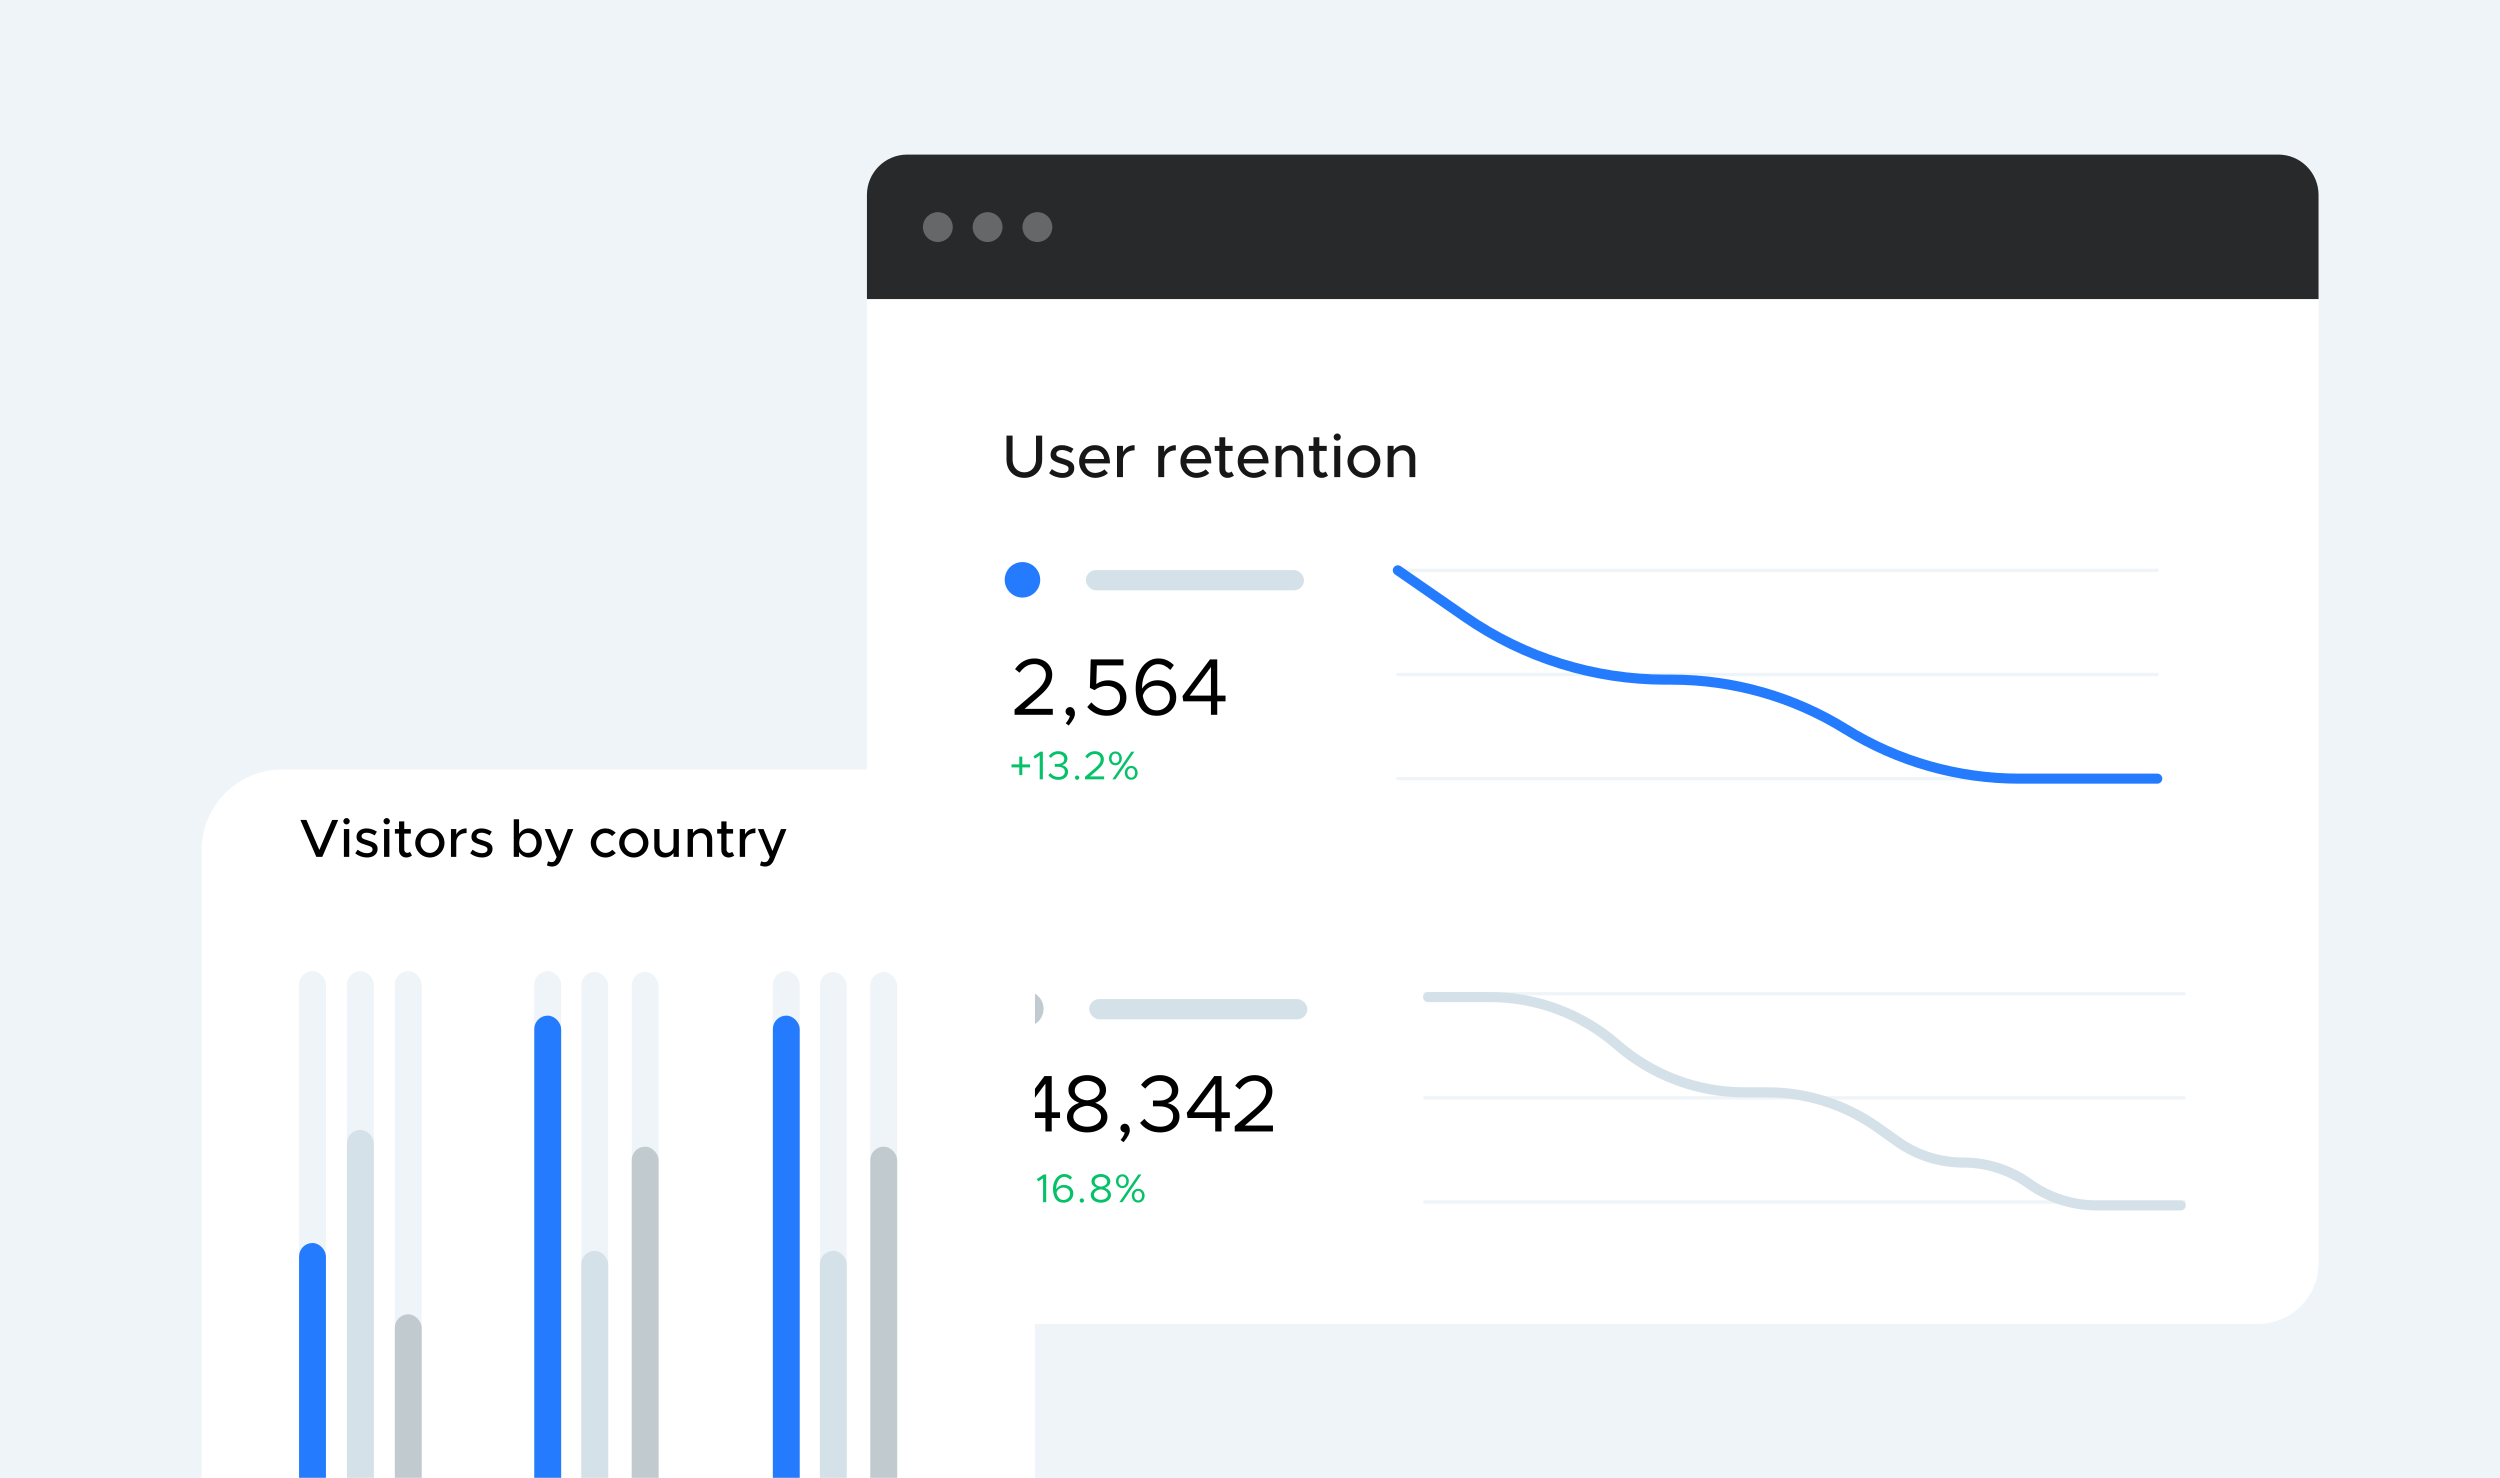 <svg width="744" height="440" viewBox="0 0 744 440" fill="none" xmlns="http://www.w3.org/2000/svg">
<rect width="744" height="440" fill="white"/>
<rect width="744" height="440" fill="#EFF4F8"/>
<mask id="mask0_2623_44174" style="mask-type:alpha" maskUnits="userSpaceOnUse" x="0" y="0" width="744" height="440">
<rect width="744" height="440" fill="#247BFE"/>
</mask>
<g mask="url(#mask0_2623_44174)">
<path d="M258 89H690V376C690 385.941 681.941 394 672 394H276C266.059 394 258 385.941 258 376V89Z" fill="white"/>
<path d="M650 326.729H424" stroke="#EFF4F8" stroke-linecap="round"/>
<path d="M650 357.729H424" stroke="#EFF4F8" stroke-linecap="round"/>
<path d="M650 295.729H424" stroke="#EFF4F8" stroke-linecap="round"/>
<path d="M642 200.729H416" stroke="#EFF4F8" stroke-linecap="round"/>
<path d="M642 231.729H416" stroke="#EFF4F8" stroke-linecap="round"/>
<path d="M642 169.729H416" stroke="#EFF4F8" stroke-linecap="round"/>
<path d="M304.84 142.216C303.82 142.216 302.902 141.988 302.086 141.532C301.282 141.064 300.652 140.422 300.196 139.606C299.752 138.778 299.53 137.842 299.53 136.798V129.634H301.348V136.762C301.348 137.494 301.492 138.148 301.78 138.724C302.08 139.3 302.494 139.75 303.022 140.074C303.562 140.398 304.168 140.56 304.84 140.56C305.512 140.56 306.112 140.398 306.64 140.074C307.168 139.75 307.576 139.3 307.864 138.724C308.164 138.148 308.314 137.494 308.314 136.762V129.634H310.15V136.798C310.15 137.842 309.922 138.778 309.466 139.606C309.01 140.422 308.38 141.064 307.576 141.532C306.772 141.988 305.86 142.216 304.84 142.216ZM316.176 142.216C315.48 142.216 314.784 142.096 314.088 141.856C313.392 141.616 312.768 141.274 312.216 140.83L313.026 139.606C313.542 139.99 314.07 140.284 314.61 140.488C315.15 140.68 315.678 140.776 316.194 140.776C316.746 140.776 317.184 140.662 317.508 140.434C317.844 140.206 318.012 139.9 318.012 139.516C318.012 139.12 317.838 138.826 317.49 138.634C317.142 138.43 316.596 138.226 315.852 138.022C314.712 137.698 313.89 137.344 313.386 136.96C312.894 136.576 312.648 136.024 312.648 135.304C312.648 134.452 312.96 133.768 313.584 133.252C314.22 132.736 315.036 132.478 316.032 132.478C316.62 132.478 317.214 132.574 317.814 132.766C318.414 132.958 318.966 133.222 319.47 133.558L318.732 134.818C317.772 134.218 316.872 133.918 316.032 133.918C315.54 133.918 315.132 134.026 314.808 134.242C314.496 134.446 314.34 134.734 314.34 135.106C314.34 135.346 314.412 135.538 314.556 135.682C314.7 135.826 314.916 135.958 315.204 136.078C315.492 136.186 315.942 136.336 316.554 136.528C317.226 136.732 317.772 136.93 318.192 137.122C318.624 137.302 318.984 137.572 319.272 137.932C319.56 138.292 319.704 138.76 319.704 139.336C319.704 140.212 319.374 140.914 318.714 141.442C318.066 141.958 317.22 142.216 316.176 142.216ZM325.92 140.74C326.424 140.74 326.934 140.638 327.45 140.434C327.978 140.23 328.386 139.978 328.674 139.678L329.718 140.776C329.322 141.208 328.764 141.556 328.044 141.82C327.336 142.084 326.64 142.216 325.956 142.216C325.104 142.216 324.306 142.006 323.562 141.586C322.83 141.166 322.242 140.584 321.798 139.84C321.366 139.084 321.15 138.244 321.15 137.32C321.15 136.408 321.36 135.586 321.78 134.854C322.2 134.11 322.764 133.528 323.472 133.108C324.192 132.688 324.978 132.478 325.83 132.478C326.766 132.478 327.57 132.7 328.242 133.144C328.926 133.588 329.442 134.218 329.79 135.034C330.15 135.85 330.33 136.81 330.33 137.914H322.896C323.004 138.754 323.328 139.438 323.868 139.966C324.42 140.482 325.104 140.74 325.92 140.74ZM325.866 133.954C325.122 133.954 324.474 134.194 323.922 134.674C323.382 135.154 323.046 135.796 322.914 136.6H328.602C328.506 135.82 328.218 135.184 327.738 134.692C327.27 134.2 326.646 133.954 325.866 133.954ZM334.199 134.512C334.487 133.888 334.931 133.396 335.531 133.036C336.143 132.664 336.851 132.478 337.655 132.478V134.026C336.983 134.026 336.383 134.152 335.855 134.404C335.327 134.656 334.919 135.016 334.631 135.484C334.343 135.94 334.199 136.462 334.199 137.05V142H332.417V132.694H334.199V134.512ZM346.469 134.512C346.757 133.888 347.201 133.396 347.801 133.036C348.413 132.664 349.121 132.478 349.925 132.478V134.026C349.253 134.026 348.653 134.152 348.125 134.404C347.597 134.656 347.189 135.016 346.901 135.484C346.613 135.94 346.469 136.462 346.469 137.05V142H344.687V132.694H346.469V134.512ZM356.067 140.74C356.571 140.74 357.081 140.638 357.597 140.434C358.125 140.23 358.533 139.978 358.821 139.678L359.865 140.776C359.469 141.208 358.911 141.556 358.191 141.82C357.483 142.084 356.787 142.216 356.103 142.216C355.251 142.216 354.453 142.006 353.709 141.586C352.977 141.166 352.389 140.584 351.945 139.84C351.513 139.084 351.297 138.244 351.297 137.32C351.297 136.408 351.507 135.586 351.927 134.854C352.347 134.11 352.911 133.528 353.619 133.108C354.339 132.688 355.125 132.478 355.977 132.478C356.913 132.478 357.717 132.7 358.389 133.144C359.073 133.588 359.589 134.218 359.937 135.034C360.297 135.85 360.477 136.81 360.477 137.914H353.043C353.151 138.754 353.475 139.438 354.015 139.966C354.567 140.482 355.251 140.74 356.067 140.74ZM356.013 133.954C355.269 133.954 354.621 134.194 354.069 134.674C353.529 135.154 353.193 135.796 353.061 136.6H358.749C358.653 135.82 358.365 135.184 357.885 134.692C357.417 134.2 356.793 133.954 356.013 133.954ZM367.207 141.55C366.955 141.754 366.661 141.916 366.325 142.036C366.001 142.156 365.671 142.216 365.335 142.216C364.615 142.216 364.027 141.982 363.571 141.514C363.115 141.034 362.887 140.422 362.887 139.678V134.206H361.501V132.694H362.887V130.138H364.633V132.694H366.829V134.206H364.633V139.552C364.633 139.876 364.729 140.146 364.921 140.362C365.113 140.566 365.341 140.668 365.605 140.668C365.797 140.668 365.977 140.638 366.145 140.578C366.313 140.506 366.445 140.422 366.541 140.326L367.207 141.55ZM373.117 140.74C373.621 140.74 374.131 140.638 374.647 140.434C375.175 140.23 375.583 139.978 375.871 139.678L376.915 140.776C376.519 141.208 375.961 141.556 375.241 141.82C374.533 142.084 373.837 142.216 373.153 142.216C372.301 142.216 371.503 142.006 370.759 141.586C370.027 141.166 369.439 140.584 368.995 139.84C368.563 139.084 368.347 138.244 368.347 137.32C368.347 136.408 368.557 135.586 368.977 134.854C369.397 134.11 369.961 133.528 370.669 133.108C371.389 132.688 372.175 132.478 373.027 132.478C373.963 132.478 374.767 132.7 375.439 133.144C376.123 133.588 376.639 134.218 376.987 135.034C377.347 135.85 377.527 136.81 377.527 137.914H370.093C370.201 138.754 370.525 139.438 371.065 139.966C371.617 140.482 372.301 140.74 373.117 140.74ZM373.063 133.954C372.319 133.954 371.671 134.194 371.119 134.674C370.579 135.154 370.243 135.796 370.111 136.6H375.799C375.703 135.82 375.415 135.184 374.935 134.692C374.467 134.2 373.843 133.954 373.063 133.954ZM384.366 132.478C385.038 132.478 385.638 132.628 386.166 132.928C386.694 133.228 387.102 133.654 387.39 134.206C387.69 134.746 387.84 135.37 387.84 136.078V142H386.112V136.384C386.112 135.688 385.914 135.124 385.518 134.692C385.122 134.248 384.606 134.026 383.97 134.026C383.502 134.026 383.07 134.128 382.674 134.332C382.278 134.524 381.966 134.788 381.738 135.124C381.51 135.46 381.396 135.826 381.396 136.222V142H379.614V132.694H381.396V134.062C381.672 133.594 382.074 133.216 382.602 132.928C383.142 132.628 383.73 132.478 384.366 132.478ZM395.209 141.55C394.957 141.754 394.663 141.916 394.327 142.036C394.003 142.156 393.673 142.216 393.337 142.216C392.617 142.216 392.029 141.982 391.573 141.514C391.117 141.034 390.889 140.422 390.889 139.678V134.206H389.503V132.694H390.889V130.138H392.635V132.694H394.831V134.206H392.635V139.552C392.635 139.876 392.731 140.146 392.923 140.362C393.115 140.566 393.343 140.668 393.607 140.668C393.799 140.668 393.979 140.638 394.147 140.578C394.315 140.506 394.447 140.422 394.543 140.326L395.209 141.55ZM397.069 132.694H398.851V142H397.069V132.694ZM397.969 131.146C397.669 131.146 397.411 131.038 397.195 130.822C396.991 130.606 396.889 130.354 396.889 130.066C396.889 129.778 396.991 129.532 397.195 129.328C397.411 129.112 397.669 129.004 397.969 129.004C398.257 129.004 398.503 129.112 398.707 129.328C398.923 129.532 399.031 129.778 399.031 130.066C399.031 130.354 398.923 130.606 398.707 130.822C398.503 131.038 398.257 131.146 397.969 131.146ZM405.903 142.216C405.027 142.216 404.211 142 403.455 141.568C402.711 141.124 402.117 140.53 401.673 139.786C401.229 139.03 401.007 138.214 401.007 137.338C401.007 136.462 401.229 135.652 401.673 134.908C402.117 134.164 402.711 133.576 403.455 133.144C404.211 132.7 405.027 132.478 405.903 132.478C406.779 132.478 407.589 132.7 408.333 133.144C409.089 133.576 409.689 134.164 410.133 134.908C410.577 135.652 410.799 136.462 410.799 137.338C410.799 138.214 410.577 139.03 410.133 139.786C409.689 140.53 409.089 141.124 408.333 141.568C407.589 142 406.779 142.216 405.903 142.216ZM405.903 140.668C406.467 140.668 406.983 140.518 407.451 140.218C407.931 139.918 408.309 139.516 408.585 139.012C408.873 138.496 409.017 137.938 409.017 137.338C409.017 136.738 408.873 136.186 408.585 135.682C408.309 135.166 407.931 134.764 407.451 134.476C406.983 134.176 406.467 134.026 405.903 134.026C405.339 134.026 404.817 134.176 404.337 134.476C403.869 134.764 403.491 135.166 403.203 135.682C402.927 136.186 402.789 136.738 402.789 137.338C402.789 137.938 402.927 138.496 403.203 139.012C403.491 139.516 403.869 139.918 404.337 140.218C404.817 140.518 405.339 140.668 405.903 140.668ZM417.712 132.478C418.384 132.478 418.984 132.628 419.512 132.928C420.04 133.228 420.448 133.654 420.736 134.206C421.036 134.746 421.186 135.37 421.186 136.078V142H419.458V136.384C419.458 135.688 419.26 135.124 418.864 134.692C418.468 134.248 417.952 134.026 417.316 134.026C416.848 134.026 416.416 134.128 416.02 134.332C415.624 134.524 415.312 134.788 415.084 135.124C414.856 135.46 414.742 135.826 414.742 136.222V142H412.96V132.694H414.742V134.062C415.018 133.594 415.42 133.216 415.948 132.928C416.488 132.628 417.076 132.478 417.712 132.478Z" fill="#171717"/>
<circle cx="304.284" cy="172.554" r="5.284" fill="#247BFE"/>
<path d="M301.939 211.169L307.963 206.033C309.115 205.041 309.947 204.137 310.459 203.321C310.987 202.489 311.251 201.657 311.251 200.825C311.251 200.185 311.091 199.625 310.771 199.145C310.451 198.649 310.027 198.273 309.499 198.017C308.971 197.761 308.411 197.633 307.819 197.633C306.907 197.633 306.091 197.857 305.371 198.305C304.667 198.753 304.011 199.385 303.403 200.201L302.083 199.121C303.571 197.009 305.507 195.953 307.891 195.953C308.851 195.953 309.731 196.153 310.531 196.553C311.331 196.953 311.963 197.521 312.427 198.257C312.907 198.993 313.147 199.841 313.147 200.801C313.147 201.905 312.843 202.953 312.235 203.945C311.643 204.921 310.651 206.009 309.259 207.209L304.939 210.953H313.315V212.729H301.939V211.169ZM317.165 215.249C317.805 214.513 318.221 213.769 318.413 213.017C318.061 213.017 317.757 212.889 317.501 212.633C317.245 212.377 317.117 212.065 317.117 211.697C317.117 211.345 317.245 211.049 317.501 210.809C317.757 210.553 318.069 210.425 318.437 210.425C318.885 210.425 319.237 210.609 319.493 210.977C319.765 211.329 319.901 211.785 319.901 212.345C319.901 212.825 319.773 213.313 319.517 213.809C319.261 214.321 318.773 215.025 318.053 215.921L317.165 215.249ZM329.368 213.017C328.152 213.017 327.056 212.785 326.08 212.321C325.12 211.857 324.28 211.217 323.56 210.401L324.784 209.033C326.192 210.569 327.744 211.337 329.44 211.337C330.192 211.337 330.864 211.177 331.456 210.857C332.048 210.537 332.504 210.097 332.824 209.537C333.16 208.977 333.328 208.353 333.328 207.665C333.328 206.609 332.96 205.753 332.224 205.097C331.488 204.441 330.544 204.113 329.392 204.113C328.08 204.113 326.856 204.537 325.72 205.385L324.352 204.713L324.592 196.241H334.336V198.017H326.416L326.248 203.561C327.336 202.825 328.512 202.457 329.776 202.457C330.784 202.457 331.696 202.665 332.512 203.081C333.344 203.481 334 204.073 334.48 204.857C334.976 205.625 335.224 206.537 335.224 207.593C335.224 208.665 334.968 209.617 334.456 210.449C333.96 211.265 333.264 211.897 332.368 212.345C331.488 212.793 330.488 213.017 329.368 213.017ZM344.531 202.433C345.539 202.433 346.459 202.641 347.291 203.057C348.139 203.457 348.811 204.049 349.307 204.833C349.803 205.601 350.051 206.513 350.051 207.569C350.051 208.577 349.803 209.497 349.307 210.329C348.811 211.161 348.123 211.817 347.243 212.297C346.363 212.777 345.363 213.017 344.243 213.017C342.115 213.017 340.539 212.265 339.515 210.761C338.491 209.241 337.979 207.233 337.979 204.737C337.979 203.121 338.275 201.641 338.867 200.297C339.459 198.953 340.259 197.897 341.267 197.129C342.291 196.345 343.419 195.953 344.651 195.953C345.611 195.953 346.467 196.121 347.219 196.457C347.971 196.793 348.675 197.281 349.331 197.921L348.299 199.385C347.723 198.825 347.147 198.401 346.571 198.113C345.995 197.809 345.339 197.657 344.603 197.657C343.739 197.657 342.947 197.977 342.227 198.617C341.507 199.241 340.931 200.097 340.499 201.185C340.083 202.257 339.875 203.441 339.875 204.737V204.953C340.387 204.153 341.043 203.537 341.843 203.105C342.659 202.657 343.555 202.433 344.531 202.433ZM344.219 211.409C345.003 211.409 345.691 211.233 346.283 210.881C346.891 210.513 347.355 210.041 347.675 209.465C347.995 208.889 348.155 208.289 348.155 207.665C348.155 206.561 347.779 205.681 347.027 205.025C346.275 204.369 345.331 204.041 344.195 204.041C343.155 204.041 342.259 204.329 341.507 204.905C340.771 205.465 340.299 206.201 340.091 207.113C340.347 208.425 340.819 209.473 341.507 210.257C342.211 211.025 343.115 211.409 344.219 211.409ZM360.376 208.721H352.144L351.904 207.161L360.088 196.241H362.248V207.017H364.72V208.721H362.248V212.729H360.376V208.721ZM360.376 207.017V198.497L354.04 207.017H360.376Z" fill="black"/>
<path d="M306.54 228.374H304.236V230.678H303.336V228.374H301.032V227.486H303.336V225.17H304.236V227.486H306.54V228.374ZM309.418 224.834L307.978 225.77L307.57 225.074L309.598 223.694H310.354V231.938H309.418V224.834ZM314.979 232.082C314.331 232.082 313.747 231.954 313.227 231.698C312.715 231.434 312.299 231.09 311.979 230.666L312.627 230.054C312.907 230.422 313.247 230.71 313.647 230.918C314.047 231.126 314.491 231.23 314.979 231.23C315.555 231.23 316.019 231.086 316.371 230.798C316.723 230.51 316.899 230.13 316.899 229.658C316.899 229.178 316.711 228.814 316.335 228.566C315.959 228.318 315.439 228.194 314.775 228.194H313.899V227.33L314.787 227.342C315.355 227.35 315.819 227.226 316.179 226.97C316.539 226.706 316.719 226.346 316.719 225.89C316.719 225.458 316.543 225.102 316.191 224.822C315.847 224.542 315.415 224.402 314.895 224.402C314.463 224.402 314.075 224.502 313.731 224.702C313.387 224.902 313.059 225.19 312.747 225.566L312.123 225.002C312.851 224.034 313.791 223.55 314.943 223.55C315.463 223.55 315.927 223.646 316.335 223.838C316.751 224.022 317.075 224.286 317.307 224.63C317.547 224.966 317.667 225.35 317.667 225.782C317.667 226.278 317.515 226.69 317.211 227.018C316.915 227.346 316.535 227.578 316.071 227.714C316.559 227.826 316.975 228.05 317.319 228.386C317.671 228.722 317.847 229.162 317.847 229.706C317.847 230.162 317.727 230.57 317.487 230.93C317.247 231.29 316.907 231.574 316.467 231.782C316.035 231.982 315.539 232.082 314.979 232.082ZM320.56 232.082C320.376 232.082 320.22 232.018 320.092 231.89C319.964 231.762 319.9 231.606 319.9 231.422C319.9 231.254 319.964 231.106 320.092 230.978C320.22 230.85 320.376 230.786 320.56 230.786C320.736 230.786 320.884 230.85 321.004 230.978C321.132 231.106 321.196 231.254 321.196 231.422C321.196 231.606 321.132 231.762 321.004 231.89C320.884 232.018 320.736 232.082 320.56 232.082ZM322.902 231.158L325.914 228.59C326.49 228.094 326.906 227.642 327.162 227.234C327.426 226.818 327.558 226.402 327.558 225.986C327.558 225.666 327.478 225.386 327.318 225.146C327.158 224.898 326.946 224.71 326.682 224.582C326.418 224.454 326.138 224.39 325.842 224.39C325.386 224.39 324.978 224.502 324.618 224.726C324.266 224.95 323.938 225.266 323.634 225.674L322.974 225.134C323.718 224.078 324.686 223.55 325.878 223.55C326.358 223.55 326.798 223.65 327.198 223.85C327.598 224.05 327.914 224.334 328.146 224.702C328.386 225.07 328.506 225.494 328.506 225.974C328.506 226.526 328.354 227.05 328.05 227.546C327.754 228.034 327.258 228.578 326.562 229.178L324.402 231.05H328.59V231.938H322.902V231.158ZM331.943 227.75C331.575 227.75 331.243 227.658 330.947 227.474C330.659 227.29 330.435 227.042 330.275 226.73C330.115 226.418 330.035 226.078 330.035 225.71C330.035 225.318 330.115 224.966 330.275 224.654C330.443 224.334 330.671 224.082 330.959 223.898C331.255 223.714 331.587 223.622 331.955 223.622C332.323 223.622 332.651 223.714 332.939 223.898C333.235 224.082 333.463 224.334 333.623 224.654C333.783 224.966 333.863 225.31 333.863 225.686C333.863 226.07 333.779 226.422 333.611 226.742C333.451 227.054 333.223 227.302 332.927 227.486C332.639 227.662 332.311 227.75 331.943 227.75ZM336.683 223.694H337.595L331.955 231.938H331.043L336.683 223.694ZM331.955 227.102C332.291 227.102 332.567 226.97 332.783 226.706C332.999 226.434 333.107 226.098 333.107 225.698C333.107 225.29 332.995 224.95 332.771 224.678C332.555 224.406 332.279 224.27 331.943 224.27C331.607 224.27 331.331 224.406 331.115 224.678C330.899 224.942 330.791 225.282 330.791 225.698C330.791 226.098 330.903 226.434 331.127 226.706C331.351 226.97 331.627 227.102 331.955 227.102ZM336.647 232.058C336.287 232.058 335.959 231.97 335.663 231.794C335.375 231.61 335.147 231.362 334.979 231.05C334.819 230.73 334.739 230.378 334.739 229.994C334.739 229.618 334.819 229.274 334.979 228.962C335.147 228.642 335.375 228.39 335.663 228.206C335.959 228.022 336.291 227.93 336.659 227.93C337.027 227.93 337.355 228.022 337.643 228.206C337.939 228.39 338.167 228.642 338.327 228.962C338.487 229.274 338.567 229.614 338.567 229.982C338.567 230.374 338.483 230.73 338.315 231.05C338.155 231.362 337.927 231.61 337.631 231.794C337.343 231.97 337.015 232.058 336.647 232.058ZM336.659 231.41C336.995 231.41 337.271 231.278 337.487 231.014C337.703 230.742 337.811 230.402 337.811 229.994C337.811 229.594 337.699 229.258 337.475 228.986C337.259 228.714 336.983 228.578 336.647 228.578C336.311 228.578 336.035 228.714 335.819 228.986C335.603 229.25 335.495 229.582 335.495 229.982C335.495 230.39 335.603 230.73 335.819 231.002C336.043 231.274 336.323 231.41 336.659 231.41Z" fill="#05C168"/>
<rect x="323.154" y="169.643" width="64.915" height="6.039" rx="3.019" fill="#D4E1E9"/>
<circle cx="305.284" cy="300.228" r="5.284" fill="#C1CACF"/>
<path d="M311.12 332.721H302.888L302.648 331.161L310.832 320.241H312.992V331.017H315.464V332.721H312.992V336.729H311.12V332.721ZM311.12 331.017V322.497L304.784 331.017H311.12ZM323.549 337.017C322.413 337.017 321.389 336.825 320.477 336.441C319.565 336.057 318.845 335.521 318.317 334.833C317.789 334.129 317.525 333.321 317.525 332.409C317.525 331.417 317.861 330.553 318.533 329.817C319.221 329.081 320.101 328.545 321.173 328.209C320.181 327.825 319.397 327.313 318.821 326.673C318.245 326.017 317.957 325.233 317.957 324.321C317.957 323.441 318.213 322.673 318.725 322.017C319.253 321.345 319.941 320.833 320.789 320.481C321.653 320.129 322.573 319.953 323.549 319.953C324.541 319.953 325.461 320.137 326.309 320.505C327.173 320.857 327.861 321.369 328.373 322.041C328.901 322.697 329.165 323.465 329.165 324.345C329.165 325.289 328.861 326.081 328.253 326.721C327.661 327.361 326.893 327.857 325.949 328.209C327.005 328.561 327.869 329.105 328.541 329.841C329.229 330.577 329.573 331.433 329.573 332.409C329.573 333.321 329.309 334.129 328.781 334.833C328.253 335.521 327.525 336.057 326.597 336.441C325.685 336.825 324.669 337.017 323.549 337.017ZM323.549 327.465C324.125 327.433 324.701 327.297 325.277 327.057C325.853 326.817 326.325 326.481 326.693 326.049C327.077 325.617 327.269 325.105 327.269 324.513C327.269 323.969 327.101 323.481 326.765 323.049C326.445 322.617 325.997 322.281 325.421 322.041C324.861 321.785 324.237 321.657 323.549 321.657C322.509 321.657 321.629 321.929 320.909 322.473C320.205 323.017 319.853 323.697 319.853 324.513C319.853 325.121 320.045 325.641 320.429 326.073C320.813 326.505 321.285 326.841 321.845 327.081C322.421 327.305 322.989 327.433 323.549 327.465ZM323.549 335.313C324.301 335.313 324.989 335.185 325.613 334.929C326.253 334.673 326.757 334.321 327.125 333.873C327.493 333.409 327.677 332.881 327.677 332.289C327.677 331.665 327.461 331.113 327.029 330.633C326.597 330.153 326.061 329.785 325.421 329.529C324.781 329.257 324.157 329.113 323.549 329.097C322.941 329.113 322.317 329.257 321.677 329.529C321.037 329.785 320.501 330.153 320.069 330.633C319.637 331.113 319.421 331.665 319.421 332.289C319.421 332.881 319.605 333.409 319.973 333.873C320.341 334.321 320.837 334.673 321.461 334.929C322.101 335.185 322.797 335.313 323.549 335.313ZM333.488 339.249C334.128 338.513 334.544 337.769 334.736 337.017C334.384 337.017 334.08 336.889 333.824 336.633C333.568 336.377 333.44 336.065 333.44 335.697C333.44 335.345 333.568 335.049 333.824 334.809C334.08 334.553 334.392 334.425 334.76 334.425C335.208 334.425 335.56 334.609 335.816 334.977C336.088 335.329 336.224 335.785 336.224 336.345C336.224 336.825 336.096 337.313 335.84 337.809C335.584 338.321 335.096 339.025 334.376 339.921L333.488 339.249ZM345.283 337.017C343.987 337.017 342.819 336.761 341.779 336.249C340.755 335.721 339.923 335.033 339.283 334.185L340.579 332.961C341.139 333.697 341.819 334.273 342.619 334.689C343.419 335.105 344.307 335.313 345.283 335.313C346.435 335.313 347.363 335.025 348.067 334.449C348.771 333.873 349.123 333.113 349.123 332.169C349.123 331.209 348.747 330.481 347.995 329.985C347.243 329.489 346.203 329.241 344.875 329.241H343.123V327.513L344.898 327.537C346.035 327.553 346.963 327.305 347.683 326.793C348.403 326.265 348.763 325.545 348.763 324.633C348.763 323.769 348.411 323.057 347.707 322.497C347.019 321.937 346.155 321.657 345.115 321.657C344.251 321.657 343.475 321.857 342.787 322.257C342.099 322.657 341.443 323.233 340.819 323.985L339.571 322.857C341.027 320.921 342.907 319.953 345.211 319.953C346.251 319.953 347.179 320.145 347.995 320.529C348.827 320.897 349.475 321.425 349.939 322.113C350.419 322.785 350.659 323.553 350.659 324.417C350.659 325.409 350.355 326.233 349.747 326.889C349.155 327.545 348.395 328.009 347.467 328.281C348.443 328.505 349.275 328.953 349.963 329.625C350.667 330.297 351.019 331.177 351.019 332.265C351.019 333.177 350.779 333.993 350.299 334.713C349.819 335.433 349.139 336.001 348.259 336.417C347.395 336.817 346.403 337.017 345.283 337.017ZM361.651 332.721H353.419L353.179 331.161L361.363 320.241H363.523V331.017H365.995V332.721H363.523V336.729H361.651V332.721ZM361.651 331.017V322.497L355.315 331.017H361.651ZM367.457 335.169L373.481 330.033C374.633 329.041 375.465 328.137 375.977 327.321C376.505 326.489 376.769 325.657 376.769 324.825C376.769 324.185 376.609 323.625 376.289 323.145C375.969 322.649 375.545 322.273 375.017 322.017C374.489 321.761 373.929 321.633 373.337 321.633C372.425 321.633 371.609 321.857 370.889 322.305C370.185 322.753 369.529 323.385 368.921 324.201L367.601 323.121C369.089 321.009 371.025 319.953 373.409 319.953C374.369 319.953 375.249 320.153 376.049 320.553C376.849 320.953 377.481 321.521 377.945 322.257C378.425 322.993 378.665 323.841 378.665 324.801C378.665 325.905 378.361 326.953 377.753 327.945C377.161 328.921 376.169 330.009 374.777 331.209L370.457 334.953H378.833V336.729H367.457V335.169Z" fill="black"/>
<path d="M307.537 354.209H305.233V356.513H304.333V354.209H302.029V353.321H304.333V351.005H305.233V353.321H307.537V354.209ZM310.415 350.669L308.975 351.605L308.567 350.909L310.595 349.529H311.351V357.773H310.415V350.669ZM316.648 352.625C317.152 352.625 317.612 352.729 318.028 352.937C318.452 353.137 318.788 353.433 319.036 353.825C319.284 354.209 319.408 354.665 319.408 355.193C319.408 355.697 319.284 356.157 319.036 356.573C318.788 356.989 318.444 357.317 318.004 357.557C317.564 357.797 317.064 357.917 316.504 357.917C315.44 357.917 314.652 357.541 314.14 356.789C313.628 356.029 313.372 355.025 313.372 353.777C313.372 352.969 313.52 352.229 313.816 351.557C314.112 350.885 314.512 350.357 315.016 349.973C315.528 349.581 316.092 349.385 316.708 349.385C317.188 349.385 317.616 349.469 317.992 349.637C318.368 349.805 318.72 350.049 319.048 350.369L318.532 351.101C318.244 350.821 317.956 350.609 317.668 350.465C317.38 350.313 317.052 350.237 316.684 350.237C316.252 350.237 315.856 350.397 315.496 350.717C315.136 351.029 314.848 351.457 314.632 352.001C314.424 352.537 314.32 353.129 314.32 353.777V353.885C314.576 353.485 314.904 353.177 315.304 352.961C315.712 352.737 316.16 352.625 316.648 352.625ZM316.492 357.113C316.884 357.113 317.228 357.025 317.524 356.849C317.828 356.665 318.06 356.429 318.22 356.141C318.38 355.853 318.46 355.553 318.46 355.241C318.46 354.689 318.272 354.249 317.896 353.921C317.52 353.593 317.048 353.429 316.48 353.429C315.96 353.429 315.512 353.573 315.136 353.861C314.768 354.141 314.532 354.509 314.428 354.965C314.556 355.621 314.792 356.145 315.136 356.537C315.488 356.921 315.94 357.113 316.492 357.113ZM321.967 357.917C321.783 357.917 321.627 357.853 321.499 357.725C321.371 357.597 321.307 357.441 321.307 357.257C321.307 357.089 321.371 356.941 321.499 356.813C321.627 356.685 321.783 356.621 321.967 356.621C322.143 356.621 322.291 356.685 322.411 356.813C322.539 356.941 322.603 357.089 322.603 357.257C322.603 357.441 322.539 357.597 322.411 357.725C322.291 357.853 322.143 357.917 321.967 357.917ZM327.621 357.917C327.053 357.917 326.541 357.821 326.085 357.629C325.629 357.437 325.269 357.169 325.005 356.825C324.741 356.473 324.609 356.069 324.609 355.613C324.609 355.117 324.777 354.685 325.113 354.317C325.457 353.949 325.897 353.681 326.433 353.513C325.937 353.321 325.545 353.065 325.257 352.745C324.969 352.417 324.825 352.025 324.825 351.569C324.825 351.129 324.953 350.745 325.209 350.417C325.473 350.081 325.817 349.825 326.241 349.649C326.673 349.473 327.133 349.385 327.621 349.385C328.117 349.385 328.577 349.477 329.001 349.661C329.433 349.837 329.777 350.093 330.033 350.429C330.297 350.757 330.429 351.141 330.429 351.581C330.429 352.053 330.277 352.449 329.973 352.769C329.677 353.089 329.293 353.337 328.821 353.513C329.349 353.689 329.781 353.961 330.117 354.329C330.461 354.697 330.633 355.125 330.633 355.613C330.633 356.069 330.501 356.473 330.237 356.825C329.973 357.169 329.609 357.437 329.145 357.629C328.689 357.821 328.181 357.917 327.621 357.917ZM327.621 353.141C327.909 353.125 328.197 353.057 328.485 352.937C328.773 352.817 329.009 352.649 329.193 352.433C329.385 352.217 329.481 351.961 329.481 351.665C329.481 351.393 329.397 351.149 329.229 350.933C329.069 350.717 328.845 350.549 328.557 350.429C328.277 350.301 327.965 350.237 327.621 350.237C327.101 350.237 326.661 350.373 326.301 350.645C325.949 350.917 325.773 351.257 325.773 351.665C325.773 351.969 325.869 352.229 326.061 352.445C326.253 352.661 326.489 352.829 326.769 352.949C327.057 353.061 327.341 353.125 327.621 353.141ZM327.621 357.065C327.997 357.065 328.341 357.001 328.653 356.873C328.973 356.745 329.225 356.569 329.409 356.345C329.593 356.113 329.685 355.849 329.685 355.553C329.685 355.241 329.577 354.965 329.361 354.725C329.145 354.485 328.877 354.301 328.557 354.173C328.237 354.037 327.925 353.965 327.621 353.957C327.317 353.965 327.005 354.037 326.685 354.173C326.365 354.301 326.097 354.485 325.881 354.725C325.665 354.965 325.557 355.241 325.557 355.553C325.557 355.849 325.649 356.113 325.833 356.345C326.017 356.569 326.265 356.745 326.577 356.873C326.897 357.001 327.245 357.065 327.621 357.065ZM334.018 353.585C333.65 353.585 333.318 353.493 333.022 353.309C332.734 353.125 332.51 352.877 332.35 352.565C332.19 352.253 332.11 351.913 332.11 351.545C332.11 351.153 332.19 350.801 332.35 350.489C332.518 350.169 332.746 349.917 333.034 349.733C333.33 349.549 333.662 349.457 334.03 349.457C334.398 349.457 334.726 349.549 335.014 349.733C335.31 349.917 335.538 350.169 335.698 350.489C335.858 350.801 335.938 351.145 335.938 351.521C335.938 351.905 335.854 352.257 335.686 352.577C335.526 352.889 335.298 353.137 335.002 353.321C334.714 353.497 334.386 353.585 334.018 353.585ZM338.758 349.529H339.67L334.03 357.773H333.118L338.758 349.529ZM334.03 352.937C334.366 352.937 334.642 352.805 334.858 352.541C335.074 352.269 335.182 351.933 335.182 351.533C335.182 351.125 335.07 350.785 334.846 350.513C334.63 350.241 334.354 350.105 334.018 350.105C333.682 350.105 333.406 350.241 333.19 350.513C332.974 350.777 332.866 351.117 332.866 351.533C332.866 351.933 332.978 352.269 333.202 352.541C333.426 352.805 333.702 352.937 334.03 352.937ZM338.722 357.893C338.362 357.893 338.034 357.805 337.738 357.629C337.45 357.445 337.222 357.197 337.054 356.885C336.894 356.565 336.814 356.213 336.814 355.829C336.814 355.453 336.894 355.109 337.054 354.797C337.222 354.477 337.45 354.225 337.738 354.041C338.034 353.857 338.366 353.765 338.734 353.765C339.102 353.765 339.43 353.857 339.718 354.041C340.014 354.225 340.242 354.477 340.402 354.797C340.562 355.109 340.642 355.449 340.642 355.817C340.642 356.209 340.558 356.565 340.39 356.885C340.23 357.197 340.002 357.445 339.706 357.629C339.418 357.805 339.09 357.893 338.722 357.893ZM338.734 357.245C339.07 357.245 339.346 357.113 339.562 356.849C339.778 356.577 339.886 356.237 339.886 355.829C339.886 355.429 339.774 355.093 339.55 354.821C339.334 354.549 339.058 354.413 338.722 354.413C338.386 354.413 338.11 354.549 337.894 354.821C337.678 355.085 337.57 355.417 337.57 355.817C337.57 356.225 337.678 356.565 337.894 356.837C338.118 357.109 338.398 357.245 338.734 357.245Z" fill="#05C168"/>
<rect x="324.152" y="297.318" width="64.915" height="6.039" rx="3.019" fill="#D4E1E9"/>
<path d="M416 169.729L436.128 183.663C453.626 195.775 474.401 202.264 495.682 202.264H497.552C515.82 202.264 533.726 207.367 549.25 216.997V216.997C564.774 226.627 582.68 231.729 600.948 231.729H642" stroke="#247BFE" stroke-width="3" stroke-linecap="round"/>
<path d="M425 296.729H443.439C457.341 296.729 470.773 301.764 481.25 310.901V310.901C491.727 320.038 505.159 325.072 519.061 325.072H525.923C537.683 325.072 549.154 328.724 558.75 335.524L564.729 339.76C570.435 343.804 577.256 345.975 584.25 345.975V345.975C591.244 345.975 598.065 348.147 603.771 352.19L604 352.352C609.855 356.501 616.854 358.729 624.03 358.729H649" stroke="#D4E1E9" stroke-width="3" stroke-linecap="round"/>
<path d="M258 58C258 51.373 263.373 46 270 46H678C684.627 46 690 51.373 690 58V89H258V58Z" fill="#28292B"/>
<path fill-rule="evenodd" clip-rule="evenodd" d="M279.098 72.021C281.552 72.021 283.542 70.032 283.542 67.578C283.542 65.124 281.552 63.134 279.098 63.134C276.644 63.134 274.654 65.124 274.654 67.578C274.654 70.032 276.644 72.021 279.098 72.021Z" fill="#656769"/>
<path fill-rule="evenodd" clip-rule="evenodd" d="M293.91 72.021C296.365 72.021 298.354 70.032 298.354 67.578C298.354 65.124 296.365 63.134 293.91 63.134C291.456 63.134 289.467 65.124 289.467 67.578C289.467 70.032 291.456 72.021 293.91 72.021Z" fill="#656769"/>
<path fill-rule="evenodd" clip-rule="evenodd" d="M308.722 72.021C311.176 72.021 313.166 70.032 313.166 67.578C313.166 65.124 311.176 63.134 308.722 63.134C306.268 63.134 304.278 65.124 304.278 67.578C304.278 70.032 306.268 72.021 308.722 72.021Z" fill="#656769"/>
<g filter="url(#filter0_d_2623_44174)">
<rect x="54" y="214" width="248" height="279" rx="24" fill="white"/>
</g>
<path d="M100.648 244.008L95.912 255H94.136L89.4 244.008H91.192L95.032 252.936L98.856 244.008H100.648ZM102.343 246.728H103.927V255H102.343V246.728ZM103.143 245.352C102.876 245.352 102.647 245.256 102.455 245.064C102.274 244.872 102.183 244.648 102.183 244.392C102.183 244.136 102.274 243.917 102.455 243.736C102.647 243.544 102.876 243.448 103.143 243.448C103.399 243.448 103.618 243.544 103.799 243.736C103.991 243.917 104.087 244.136 104.087 244.392C104.087 244.648 103.991 244.872 103.799 245.064C103.618 245.256 103.399 245.352 103.143 245.352ZM109.235 255.192C108.616 255.192 107.997 255.085 107.379 254.872C106.76 254.659 106.205 254.355 105.715 253.96L106.435 252.872C106.893 253.213 107.363 253.475 107.843 253.656C108.323 253.827 108.792 253.912 109.251 253.912C109.741 253.912 110.131 253.811 110.419 253.608C110.717 253.405 110.867 253.133 110.867 252.792C110.867 252.44 110.712 252.179 110.403 252.008C110.093 251.827 109.608 251.645 108.947 251.464C107.933 251.176 107.203 250.861 106.755 250.52C106.317 250.179 106.099 249.688 106.099 249.048C106.099 248.291 106.376 247.683 106.931 247.224C107.496 246.765 108.221 246.536 109.107 246.536C109.629 246.536 110.157 246.621 110.691 246.792C111.224 246.963 111.715 247.197 112.163 247.496L111.507 248.616C110.653 248.083 109.853 247.816 109.107 247.816C108.669 247.816 108.307 247.912 108.019 248.104C107.741 248.285 107.603 248.541 107.603 248.872C107.603 249.085 107.667 249.256 107.795 249.384C107.923 249.512 108.115 249.629 108.371 249.736C108.627 249.832 109.027 249.965 109.571 250.136C110.168 250.317 110.653 250.493 111.027 250.664C111.411 250.824 111.731 251.064 111.987 251.384C112.243 251.704 112.371 252.12 112.371 252.632C112.371 253.411 112.077 254.035 111.491 254.504C110.915 254.963 110.163 255.192 109.235 255.192ZM114.296 246.728H115.88V255H114.296V246.728ZM115.096 245.352C114.829 245.352 114.6 245.256 114.408 245.064C114.227 244.872 114.136 244.648 114.136 244.392C114.136 244.136 114.227 243.917 114.408 243.736C114.6 243.544 114.829 243.448 115.096 243.448C115.352 243.448 115.571 243.544 115.752 243.736C115.944 243.917 116.04 244.136 116.04 244.392C116.04 244.648 115.944 244.872 115.752 245.064C115.571 245.256 115.352 245.352 115.096 245.352ZM122.596 254.6C122.372 254.781 122.111 254.925 121.812 255.032C121.524 255.139 121.231 255.192 120.932 255.192C120.292 255.192 119.769 254.984 119.364 254.568C118.959 254.141 118.756 253.597 118.756 252.936V248.072H117.524V246.728H118.756V244.456H120.308V246.728H122.26V248.072H120.308V252.824C120.308 253.112 120.393 253.352 120.564 253.544C120.735 253.725 120.937 253.816 121.172 253.816C121.343 253.816 121.503 253.789 121.652 253.736C121.801 253.672 121.919 253.597 122.004 253.512L122.596 254.6ZM127.929 255.192C127.15 255.192 126.425 255 125.753 254.616C125.092 254.221 124.564 253.693 124.169 253.032C123.774 252.36 123.577 251.635 123.577 250.856C123.577 250.077 123.774 249.357 124.169 248.696C124.564 248.035 125.092 247.512 125.753 247.128C126.425 246.733 127.15 246.536 127.929 246.536C128.708 246.536 129.428 246.733 130.089 247.128C130.761 247.512 131.294 248.035 131.689 248.696C132.084 249.357 132.281 250.077 132.281 250.856C132.281 251.635 132.084 252.36 131.689 253.032C131.294 253.693 130.761 254.221 130.089 254.616C129.428 255 128.708 255.192 127.929 255.192ZM127.929 253.816C128.43 253.816 128.889 253.683 129.305 253.416C129.732 253.149 130.068 252.792 130.313 252.344C130.569 251.885 130.697 251.389 130.697 250.856C130.697 250.323 130.569 249.832 130.313 249.384C130.068 248.925 129.732 248.568 129.305 248.312C128.889 248.045 128.43 247.912 127.929 247.912C127.428 247.912 126.964 248.045 126.537 248.312C126.121 248.568 125.785 248.925 125.529 249.384C125.284 249.832 125.161 250.323 125.161 250.856C125.161 251.389 125.284 251.885 125.529 252.344C125.785 252.792 126.121 253.149 126.537 253.416C126.964 253.683 127.428 253.816 127.929 253.816ZM135.786 248.344C136.042 247.789 136.437 247.352 136.97 247.032C137.514 246.701 138.144 246.536 138.858 246.536V247.912C138.261 247.912 137.728 248.024 137.258 248.248C136.789 248.472 136.426 248.792 136.17 249.208C135.914 249.613 135.786 250.077 135.786 250.6V255H134.202V246.728H135.786V248.344ZM143.438 255.192C142.819 255.192 142.201 255.085 141.582 254.872C140.963 254.659 140.409 254.355 139.918 253.96L140.638 252.872C141.097 253.213 141.566 253.475 142.046 253.656C142.526 253.827 142.995 253.912 143.454 253.912C143.945 253.912 144.334 253.811 144.622 253.608C144.921 253.405 145.07 253.133 145.07 252.792C145.07 252.44 144.915 252.179 144.606 252.008C144.297 251.827 143.811 251.645 143.15 251.464C142.137 251.176 141.406 250.861 140.958 250.52C140.521 250.179 140.302 249.688 140.302 249.048C140.302 248.291 140.579 247.683 141.134 247.224C141.699 246.765 142.425 246.536 143.31 246.536C143.833 246.536 144.361 246.621 144.894 246.792C145.427 246.963 145.918 247.197 146.366 247.496L145.71 248.616C144.857 248.083 144.057 247.816 143.31 247.816C142.873 247.816 142.51 247.912 142.222 248.104C141.945 248.285 141.806 248.541 141.806 248.872C141.806 249.085 141.87 249.256 141.998 249.384C142.126 249.512 142.318 249.629 142.574 249.736C142.83 249.832 143.23 249.965 143.774 250.136C144.371 250.317 144.857 250.493 145.23 250.664C145.614 250.824 145.934 251.064 146.19 251.384C146.446 251.704 146.574 252.12 146.574 252.632C146.574 253.411 146.281 254.035 145.694 254.504C145.118 254.963 144.366 255.192 143.438 255.192ZM157.45 246.536C158.164 246.536 158.81 246.723 159.386 247.096C159.962 247.459 160.415 247.971 160.746 248.632C161.076 249.283 161.242 250.024 161.242 250.856C161.242 251.688 161.076 252.435 160.746 253.096C160.415 253.757 159.962 254.275 159.386 254.648C158.81 255.011 158.164 255.192 157.45 255.192C156.81 255.192 156.234 255.048 155.722 254.76C155.21 254.472 154.794 254.061 154.474 253.528V255H152.89V243.816H154.474V248.2C154.794 247.667 155.21 247.256 155.722 246.968C156.234 246.68 156.81 246.536 157.45 246.536ZM157.066 253.816C157.556 253.816 157.999 253.693 158.394 253.448C158.788 253.192 159.092 252.84 159.306 252.392C159.53 251.933 159.642 251.421 159.642 250.856C159.642 250.291 159.53 249.784 159.306 249.336C159.092 248.888 158.788 248.541 158.394 248.296C157.999 248.04 157.556 247.912 157.066 247.912C156.575 247.912 156.132 248.04 155.738 248.296C155.354 248.541 155.05 248.888 154.826 249.336C154.612 249.784 154.506 250.291 154.506 250.856C154.506 251.421 154.612 251.933 154.826 252.392C155.05 252.84 155.354 253.192 155.738 253.448C156.132 253.693 156.575 253.816 157.066 253.816ZM164.321 257.88C163.724 257.88 163.201 257.763 162.753 257.528L163.105 256.312C163.414 256.483 163.75 256.568 164.113 256.568C164.38 256.568 164.604 256.52 164.785 256.424C164.966 256.328 165.121 256.163 165.249 255.928L165.665 255.048L162.113 246.728H163.809L166.465 253.256L168.977 246.728H170.625L166.977 255.752C166.689 256.477 166.326 257.011 165.889 257.352C165.452 257.693 164.929 257.869 164.321 257.88ZM180.179 255.192C179.4 255.192 178.675 254.995 178.003 254.6C177.342 254.205 176.808 253.677 176.403 253.016C176.008 252.344 175.811 251.624 175.811 250.856C175.811 250.088 176.008 249.373 176.403 248.712C176.808 248.051 177.347 247.523 178.019 247.128C178.691 246.733 179.411 246.536 180.179 246.536C180.766 246.536 181.315 246.648 181.827 246.872C182.35 247.096 182.819 247.411 183.235 247.816L182.163 248.808C181.907 248.531 181.603 248.312 181.251 248.152C180.91 247.992 180.552 247.912 180.179 247.912C179.688 247.912 179.23 248.045 178.803 248.312C178.376 248.579 178.035 248.941 177.779 249.4C177.534 249.848 177.411 250.333 177.411 250.856C177.411 251.389 177.534 251.885 177.779 252.344C178.035 252.792 178.376 253.149 178.803 253.416C179.23 253.683 179.688 253.816 180.179 253.816C180.563 253.816 180.931 253.736 181.283 253.576C181.635 253.405 181.944 253.176 182.211 252.888L183.283 253.864C182.867 254.28 182.392 254.605 181.859 254.84C181.336 255.075 180.776 255.192 180.179 255.192ZM188.617 255.192C187.838 255.192 187.113 255 186.441 254.616C185.779 254.221 185.251 253.693 184.857 253.032C184.462 252.36 184.265 251.635 184.265 250.856C184.265 250.077 184.462 249.357 184.857 248.696C185.251 248.035 185.779 247.512 186.441 247.128C187.113 246.733 187.838 246.536 188.617 246.536C189.395 246.536 190.115 246.733 190.777 247.128C191.449 247.512 191.982 248.035 192.377 248.696C192.771 249.357 192.969 250.077 192.969 250.856C192.969 251.635 192.771 252.36 192.377 253.032C191.982 253.693 191.449 254.221 190.777 254.616C190.115 255 189.395 255.192 188.617 255.192ZM188.617 253.816C189.118 253.816 189.577 253.683 189.993 253.416C190.419 253.149 190.755 252.792 191.001 252.344C191.257 251.885 191.385 251.389 191.385 250.856C191.385 250.323 191.257 249.832 191.001 249.384C190.755 248.925 190.419 248.568 189.993 248.312C189.577 248.045 189.118 247.912 188.617 247.912C188.115 247.912 187.651 248.045 187.225 248.312C186.809 248.568 186.473 248.925 186.217 249.384C185.971 249.832 185.849 250.323 185.849 250.856C185.849 251.389 185.971 251.885 186.217 252.344C186.473 252.792 186.809 253.149 187.225 253.416C187.651 253.683 188.115 253.816 188.617 253.816ZM202.026 246.728V255H200.442V253.816C200.186 254.232 199.823 254.568 199.354 254.824C198.884 255.069 198.367 255.192 197.802 255.192C197.204 255.192 196.671 255.059 196.202 254.792C195.732 254.525 195.364 254.152 195.098 253.672C194.842 253.181 194.714 252.621 194.714 251.992V246.728H196.266V251.72C196.266 252.339 196.442 252.845 196.794 253.24C197.146 253.624 197.604 253.816 198.17 253.816C198.586 253.816 198.964 253.731 199.306 253.56C199.658 253.379 199.935 253.139 200.138 252.84C200.34 252.541 200.442 252.216 200.442 251.864V246.728H202.026ZM208.864 246.536C209.461 246.536 209.994 246.669 210.464 246.936C210.933 247.203 211.296 247.581 211.552 248.072C211.818 248.552 211.952 249.107 211.952 249.736V255H210.416V250.008C210.416 249.389 210.24 248.888 209.888 248.504C209.536 248.109 209.077 247.912 208.512 247.912C208.096 247.912 207.712 248.003 207.36 248.184C207.008 248.355 206.73 248.589 206.528 248.888C206.325 249.187 206.224 249.512 206.224 249.864V255H204.64V246.728H206.224V247.944C206.469 247.528 206.826 247.192 207.296 246.936C207.776 246.669 208.298 246.536 208.864 246.536ZM218.502 254.6C218.278 254.781 218.017 254.925 217.718 255.032C217.43 255.139 217.137 255.192 216.838 255.192C216.198 255.192 215.675 254.984 215.27 254.568C214.865 254.141 214.662 253.597 214.662 252.936V248.072H213.43V246.728H214.662V244.456H216.214V246.728H218.166V248.072H216.214V252.824C216.214 253.112 216.299 253.352 216.47 253.544C216.641 253.725 216.843 253.816 217.078 253.816C217.249 253.816 217.409 253.789 217.558 253.736C217.707 253.672 217.825 253.597 217.91 253.512L218.502 254.6ZM221.739 248.344C221.995 247.789 222.39 247.352 222.923 247.032C223.467 246.701 224.097 246.536 224.811 246.536V247.912C224.214 247.912 223.681 248.024 223.211 248.248C222.742 248.472 222.379 248.792 222.123 249.208C221.867 249.613 221.739 250.077 221.739 250.6V255H220.155V246.728H221.739V248.344ZM227.743 257.88C227.146 257.88 226.623 257.763 226.175 257.528L226.527 256.312C226.836 256.483 227.172 256.568 227.535 256.568C227.802 256.568 228.026 256.52 228.207 256.424C228.388 256.328 228.543 256.163 228.671 255.928L229.087 255.048L225.535 246.728H227.231L229.887 253.256L232.399 246.728H234.047L230.399 255.752C230.111 256.477 229.748 257.011 229.311 257.352C228.874 257.693 228.351 257.869 227.743 257.88Z" fill="black"/>
<rect x="117.5" y="289" width="8" height="160.5" rx="4" fill="#EFF4F8"/>
<rect x="117.5" y="391.136" width="8" height="58.364" rx="4" fill="#C1CACF"/>
<rect x="103.25" y="289" width="8" height="160.5" rx="4" fill="#EFF4F8"/>
<rect x="103.25" y="336.25" width="8" height="113.25" rx="4" fill="#D4E1E9"/>
<rect x="89" y="289" width="8" height="160.5" rx="4" fill="#EFF4F8"/>
<rect x="89" y="369.913" width="8" height="79.587" rx="4" fill="#247BFE"/>
<rect x="188" y="289.25" width="8" height="160" rx="4" fill="#EFF4F8"/>
<rect x="188" y="341.25" width="8" height="108" rx="4" fill="#C1CACF"/>
<rect x="173" y="289.25" width="8" height="160" rx="4" fill="#EFF4F8"/>
<rect x="173" y="372.25" width="8" height="77" rx="4" fill="#D4E1E9"/>
<rect x="159" y="289" width="8" height="160.5" rx="4" fill="#EFF4F8"/>
<rect x="159" y="302.25" width="8" height="147" rx="4" fill="#247BFE"/>
<rect x="259" y="289.25" width="8" height="160" rx="4" fill="#EFF4F8"/>
<rect x="259" y="341.25" width="8" height="108" rx="4" fill="#C1CACF"/>
<rect x="244" y="289.25" width="8" height="160" rx="4" fill="#EFF4F8"/>
<rect x="244" y="372.25" width="8" height="77" rx="4" fill="#D4E1E9"/>
<rect x="230" y="289" width="8" height="160.5" rx="4" fill="#EFF4F8"/>
<rect x="230" y="302.25" width="8" height="147" rx="4" fill="#247BFE"/>
</g>
<defs>
<filter id="filter0_d_2623_44174" x="40" y="209" width="288" height="319" filterUnits="userSpaceOnUse" color-interpolation-filters="sRGB">
<feFlood flood-opacity="0" result="BackgroundImageFix"/>
<feColorMatrix in="SourceAlpha" type="matrix" values="0 0 0 0 0 0 0 0 0 0 0 0 0 0 0 0 0 0 127 0" result="hardAlpha"/>
<feOffset dx="6" dy="15"/>
<feGaussianBlur stdDeviation="10"/>
<feComposite in2="hardAlpha" operator="out"/>
<feColorMatrix type="matrix" values="0 0 0 0 0.079 0 0 0 0 0.077 0 0 0 0 0.167 0 0 0 0.08 0"/>
<feBlend mode="normal" in2="BackgroundImageFix" result="effect1_dropShadow_2623_44174"/>
<feBlend mode="normal" in="SourceGraphic" in2="effect1_dropShadow_2623_44174" result="shape"/>
</filter>
</defs>
</svg>

